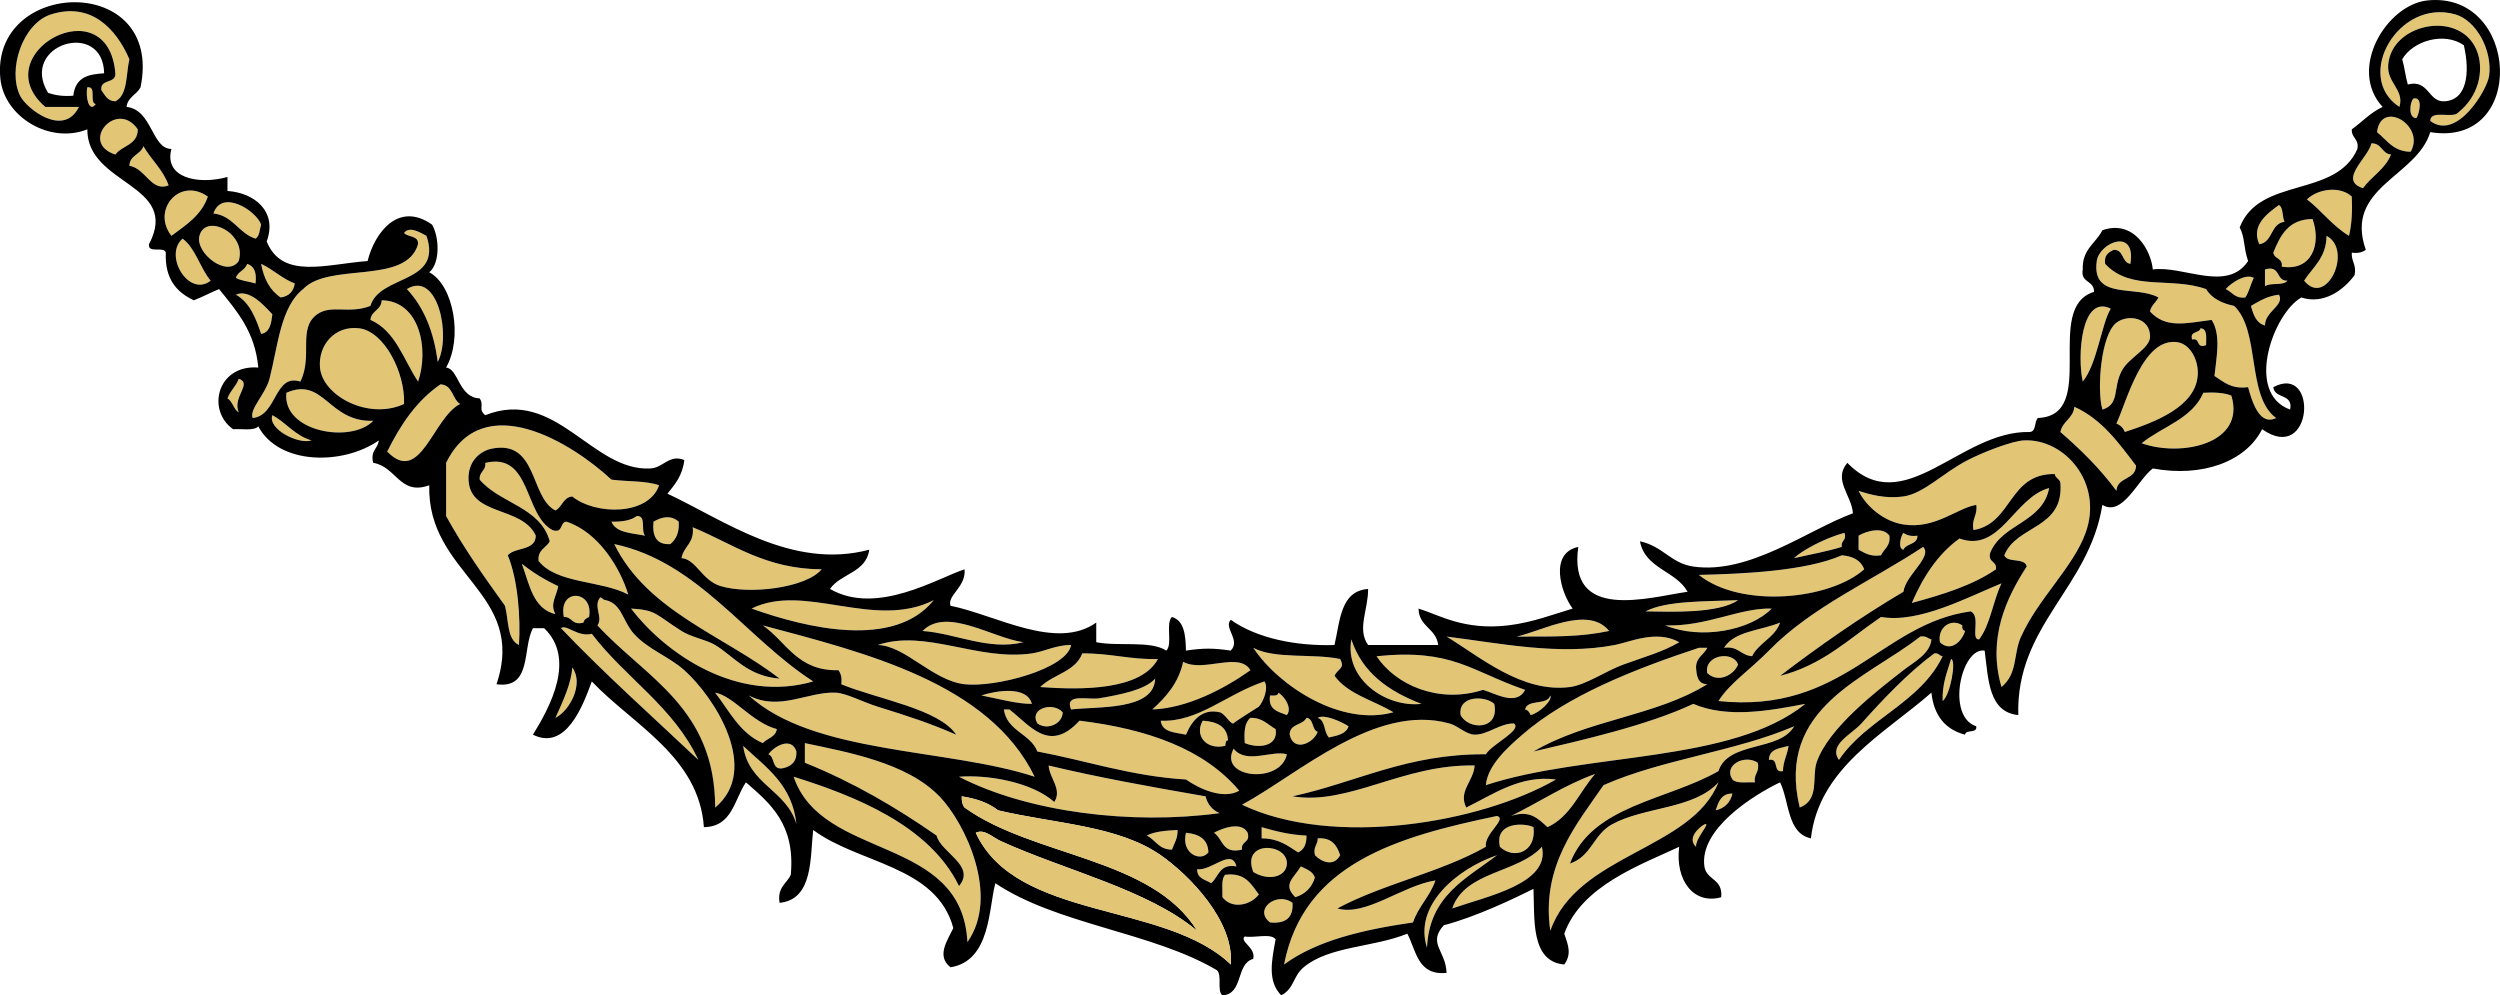 <?xml version="1.0" encoding="UTF-8" standalone="no"?>
<!-- Generator: Adobe Illustrator 13.0.2, SVG Export Plug-In . SVG Version: 6.00 Build 14948)  -->
<svg
    xmlns:rdf="http://www.w3.org/1999/02/22-rdf-syntax-ns#"
    xmlns="http://www.w3.org/2000/svg"
    xmlns:cc="http://web.resource.org/cc/"
    xmlns:xlink="http://www.w3.org/1999/xlink"
    xmlns:dc="http://purl.org/dc/elements/1.1/"
    xmlns:svg="http://www.w3.org/2000/svg"
    xmlns:inkscape="http://www.inkscape.org/namespaces/inkscape"
    xmlns:sodipodi="http://sodipodi.sourceforge.net/DTD/sodipodi-0.dtd"
    xmlns:ns1="http://sozi.baierouge.fr"
    id="Layer_1"
    style="enable-background:new 0 0 647.672 257.856"
    xml:space="preserve"
    viewBox="0 0 647.672 257.856"
    version="1.1"
    y="0px"
    x="0px"
  >
<path
      style="fill:#E2C575;clip-rule:evenodd;fill-rule:evenodd"
      d="m29.886 26.246c-2.128-0.049-2.696-1.66-3.63-2.904-0.369-3.033 3.803-1.522 3.63-4.356-1.936-22.863-34.104-5.001-18.151 8.713h8.713c-3.957 8.045-13.618 0.42-15.247-2.905-3.297-6.728 0.661-18.714 7.987-21.056 10.159-3.247 16.826 3.431 20.329 11.617-0.907 3.934-0.391 9.29-3.631 10.891z"
  />
<path
      style="fill:#E2C575;clip-rule:evenodd;fill-rule:evenodd"
      d="m629.6 31.328c0.1-3.045 5.812-0.481 7.261-2.178 5.329-4.278 6.529-10.677 5.082-15.248-3.681-11.608-22.383-8.216-23.233 2.905-0.363 4.727 4.246 6.392 2.903 10.891-11.926-7.753-0.315-28.24 14.521-23.96 5.378 1.552 9.637 9.278 8.713 15.973-0.47 3.511-8.3 16.868-15.24 11.617z"
  />
<path
      style="fill:#E2C575;clip-rule:evenodd;fill-rule:evenodd"
      d="m22.626 22.615c2.519-0.34 0.416 3.94 2.178 4.356-1.8 2.449-2.692-2.091-2.178-4.356z"
  />
<path
      style="fill:#E2C575;clip-rule:evenodd;fill-rule:evenodd"
      d="m625.25 25.521c2.714-0.593 1.343 4.475 0.726 5.082-2.12-0.015-1.72-4.104-0.73-5.082z"
  />
<path
      style="fill:#E2C575;clip-rule:evenodd;fill-rule:evenodd"
      d="m624.52 39.315c-4.544-0.054-6.144-3.054-8.713-5.083 1.01-8.579 12.63-1.706 8.71 5.083z"
  />
<path
      style="fill:#E2C575;clip-rule:evenodd;fill-rule:evenodd"
      d="m35.695 33.506c-0.02 4.095-4.074 4.154-5.809 6.535-9.459-3.018 0.335-14.427 5.809-6.535z"
  />
<path
      style="fill:#E2C575;clip-rule:evenodd;fill-rule:evenodd"
      d="m614.36 37.137c2.722-0.061 2.664 2.658 5.082 2.904-1.518 3.807-5.037 5.612-7.261 8.713-6.55-2.057 1.43-7.97 2.18-11.617z"
  />
<path
      style="fill:#E2C575;clip-rule:evenodd;fill-rule:evenodd"
      d="m37.147 37.862c2.02 3.547 5.083 6.05 6.534 10.164-4.519 1.789-5.894-4.36-10.165-5.082 0.098-2.806 2.945-2.863 3.631-5.082z"
  />
<path
      style="fill:#E2C575;clip-rule:evenodd;fill-rule:evenodd"
      d="m609.28 50.932c0.162 3.793-0.013 7.248-0.728 10.164-4.243-2.532-7.063-6.489-10.892-9.438 2.89-2.802 8.64-3.534 11.62-0.726z"
  />
<path
      style="fill:#E2C575;clip-rule:evenodd;fill-rule:evenodd"
      d="m53.846 50.932c-1.667 4.868-5.696 7.372-9.438 10.164-5.227-6.68 2.125-15.354 9.438-10.164z"
  />
<path
      style="fill:#E2C575;clip-rule:evenodd;fill-rule:evenodd"
      d="m67.641 58.192c-0.401 1.292-0.372 3.015-1.452 3.629-4.402-1.406-5.73-5.886-10.89-6.533 2.159-6.453 11.181-0.636 12.342 2.904z"
  />
<path
      style="fill:#E2C575;clip-rule:evenodd;fill-rule:evenodd"
      d="m590.4 53.11c1.203 0.732 0.788 3.083 1.453 4.356-3.679 0.436-2.963 5.265-6.535 5.808-2.23-4.958 2.2-8.044 5.08-10.164z"
  />
<path
      style="fill:#E2C575;clip-rule:evenodd;fill-rule:evenodd"
      d="m599.11 56.739c2.314 6.528-0.195 13.594-7.985 12.344 0.342-2.279-1.955-1.918-2.179-3.631 1.82-4.478 3.93-8.664 10.17-8.713z"
  />
<path
      style="fill:#E2C575;clip-rule:evenodd;fill-rule:evenodd"
      d="m61.833 67.63c-2.995 4.407-11.318-2.081-10.165-6.535 1.55-5.981 12.4-0.673 10.165 6.535z"
  />
<path
      style="fill:#E2C575;clip-rule:evenodd;fill-rule:evenodd"
      d="m104.67 60.37c1.378-2.026 4.648 0.134 5.808 0.726 4.262 12.527-12.093 9.97-14.521 18.151-5.507 2.175-10.146-0.433-13.795 2.178-5.119 3.662-1.044 10.823-4.356 17.426-6.802-2.144-5.969 8.816-12.343 9.438-0.974-2.206 3.335-6.202 4.356-10.166 2.199-8.535 2.849-18.615 8.713-23.233 6.726-7.068 26.619-0.97 29.768-11.617 0.15-2.332-2.59-1.767-3.63-2.904z"
  />
<path
      style="fill:#E2C575;clip-rule:evenodd;fill-rule:evenodd"
      d="m602.74 61.096c6.962 3.741-0.098 18.716-5.809 11.617 2.27-3.546 5.72-5.899 5.81-11.617z"
  />
<path
      style="fill:#E2C575;clip-rule:evenodd;fill-rule:evenodd"
      d="m47.312 61.821c3.432 2.619 4.495 7.605 7.26 10.891-5.66 4.461-12.29-6.594-7.26-10.891z"
  />
<path
      style="fill:#E2C575;clip-rule:evenodd;fill-rule:evenodd"
      d="m551.92 68.356c-2.318-0.344-1.602-3.722-4.356-3.629-1.271 0.663-2.522 1.35-2.179 3.629 6.608 7.152 17.053 3.286 26.139 6.535 1.474 2.399 4.061 3.683 7.261 4.356 6.885 6.426 3.161 23.46 10.891 29.042-4.353 2.157-6.268-4.367-7.26-7.988-4.437 0.563-6.345-1.4-8.713-2.903 0.466-4.606 1.791-10.612-0.726-14.521-6.837 0.888-11.88 2.269-15.974-2.178 0.308-1.629 1.558-2.314 2.179-3.631-5.81-3.263-17.388 0.797-15.974-9.438 0.65-4.77 10.25-8.825 8.71 0.727z"
  />
<path
      style="fill:#E2C575;clip-rule:evenodd;fill-rule:evenodd"
      d="m64.011 68.356c1.871 0.551 2.522 2.318 2.178 5.083-1.652-0.526-3.708-0.648-5.082-1.453 0.491-1.686 2.413-1.944 2.904-3.63z"
  />
<path
      style="fill:#E2C575;clip-rule:evenodd;fill-rule:evenodd"
      d="m67.641 68.356c3.144 1.456 5.393 3.805 8.713 5.083-0.321 2.098-1.531 3.309-3.63 3.629-2.779-1.818-4.375-4.821-5.083-8.712z"
  />
<path
      style="fill:#E2C575;clip-rule:evenodd;fill-rule:evenodd"
      d="m586.77 69.809c4.162-1.259 2.736 3.071 5.807 2.904-0.995 1.423-4.448 0.392-5.807 1.453v-4.357z"
  />
<path
      style="fill:#E2C575;clip-rule:evenodd;fill-rule:evenodd"
      d="m583.86 71.987c-0.793 1.625-1.201 3.638-2.178 5.082-2.74 0.321-3.408-1.432-5.082-2.178 1.51-1.701 5.18-4.083 7.26-2.904z"
  />
<path
      style="fill:#E2C575;clip-rule:evenodd;fill-rule:evenodd"
      d="m113.38 93.768c-1.005-7.949-3.65-14.259-7.986-18.877 8.02-4.908 11.56 12.206 7.99 18.877z"
  />
<path
      style="fill:#E2C575;clip-rule:evenodd;fill-rule:evenodd"
      d="m61.107 76.343c3.504-1.549 7.317 2.832 9.438 5.082-0.288 2.374-0.63 4.695-2.905 5.082-1.403-4.161-2.973-8.158-6.533-10.164z"
  />
<path
      style="fill:#E2C575;clip-rule:evenodd;fill-rule:evenodd"
      d="m590.4 76.343c1.51 2.813-3.664 4.32-3.629 7.986-2.285-0.621-3.012-2.797-3.631-5.082 2.15-1.233 4.22-2.55 7.26-2.904z"
  />
<path
      style="fill:#E2C575;clip-rule:evenodd;fill-rule:evenodd"
      d="m98.861 77.796c9.861 0.15 12.314 12.649 9.438 21.055-3.795-5.644-5.781-13.096-12.343-15.973 0.2-2.464 2.835-2.489 2.904-5.082z"
  />
<path
      style="fill:#E2C575;clip-rule:evenodd;fill-rule:evenodd"
      d="m546.84 79.973c-2.33 3.559-3.518 14.332-7.261 18.878-1.47-6.275-0.52-22.719 7.26-18.878z"
  />
<path
      style="fill:#E2C575;clip-rule:evenodd;fill-rule:evenodd"
      d="m544.66 106.11c-1.465-4.864-0.483-19.341 3.631-22.508 2.965-2.283 8.759-1.369 8.713 3.631-0.027 3.029-5.425 5.366-7.262 8.711-2.5 4.556-0.44 8.746-5.08 10.166z"
  />
<path
      style="fill:#E2C575;clip-rule:evenodd;fill-rule:evenodd"
      d="m104.67 104.66c-9.185 4.259-21.14-2.084-21.781-9.438-0.509-5.818 3.87-10.952 10.165-10.164 6.478 0.807 11.926 11.432 11.616 19.602z"
  />
<path
      style="fill:#E2C575;clip-rule:evenodd;fill-rule:evenodd"
      d="m570.07 85.056c1.856 0.08 1.443 2.431 1.453 4.356-2.745 1.05-1.394-1.995-3.631-1.453-0.64-2.329 1.88-1.504 2.18-2.903z"
  />
<path
      style="fill:#E2C575;clip-rule:evenodd;fill-rule:evenodd"
      d="m550.47 111.92c-0.406-1.044-1.134-1.77-2.179-2.176 2.653-5.692 6.873-22.652 15.974-21.057 3.172 0.558 5.422 4.677 5.082 8.713-0.67 7.984-10.92 11.944-18.87 14.524z"
  />
<path
      style="fill:#E2C575;clip-rule:evenodd;fill-rule:evenodd"
      d="m61.833 98.124c3.642 1.191-1.72 4.729 0 8.713-1.361-0.816-1.542-2.813-2.904-3.629 0.675-1.99 2.228-3.1 2.904-5.086z"
  />
<path
      style="fill:#E2C575;clip-rule:evenodd;fill-rule:evenodd"
      d="m114.11 99.577c3.23 0.159 2.987 3.79 5.083 5.082-7.066 3.566-10.26 21.201-18.877 12.344 3.44-6.97 7.62-13.19 13.8-17.423z"
  />
<path
      style="fill:#E2C575;clip-rule:evenodd;fill-rule:evenodd"
      d="m96.684 109.02c-5.749 5.973-23.616 2.871-22.508-7.26 9.74-4.283 10.849 7.67 22.508 7.26z"
  />
<path
      style="fill:#E2C575;clip-rule:evenodd;fill-rule:evenodd"
      d="m578.06 102.48c3.831 12.563-13.122 15.983-23.233 12.344 5.337-4.344 13.071-6.291 15.973-13.069 2.8-0.14 5.35-0.02 7.26 0.73z"
  />
<path
      style="fill:#E2C575;clip-rule:evenodd;fill-rule:evenodd"
      d="m537.4 105.39c7.157 3.247 11.463 9.35 15.973 15.246-0.061 3.811-4.907 2.837-5.082 6.534-4.201-5.722-9.204-10.642-14.521-15.248 0.55-2.84 3.31-3.46 3.63-6.53z"
  />
<path
      style="fill:#E2C575;clip-rule:evenodd;fill-rule:evenodd"
      d="m70.545 107.56c3.642 1.923 5.833 5.298 10.165 6.533-3.417 1.12-11.424-2.92-10.165-6.53z"
  />
<path
      style="fill:#E2C575;clip-rule:evenodd;fill-rule:evenodd"
      d="m170.74 125.72c-2.705 7.907-16.496 7.782-22.508 2.904-2.416 0.246-2.574 2.75-4.356 3.629-6.661-3.34-4.518-18.568-16.699-15.973-2.061 0.439-5.663 2.508-5.809 7.262-0.321 10.42 13.811 7.29 17.425 15.246-0.085 4.028-5.354 2.874-7.26 5.082 2.604 6.266 3.354 16.06 2.904 23.234-3.178-1.421-2.637-6.559-3.63-10.165-5.366-7.461-10.69-14.964-15.248-23.233v-13.795c9.562-19.423 32.516-5.225 42.837 4.356 4.06 0.53 8.96 0.23 12.36 1.44z"
  />
<path
      style="fill:#E2C575;clip-rule:evenodd;fill-rule:evenodd"
      d="m518.52 177.99c-3.753-12.686 1.378-23.307 6.534-31.221-0.495-2.41-4.996-0.814-5.809-2.905 3.172-7.96 15.563-6.702 14.521-18.877-0.257-0.953-1.278-1.141-1.451-2.179-12.032-0.172-10.91 12.808-21.056 14.522-0.57-2.991 1.115-3.727 0.726-6.535-4.989 0.825-10.685 6.378-18.876 5.082-5.062-0.8-9.6-4.594-11.619-8.713 2.936 0.963 7.075 2.105 11.619 1.453 5.342-0.768 10.179-6.097 16.698-9.438 3.815-1.957 11.31-4.925 14.521-5.084 10.568-0.52 20.637 11.05 15.973 23.961-3.221 8.919-12.351 17.115-16.698 26.864-2.07 4.68-0.78 9.52-5.07 13.09z"
  />
<path
      style="fill:#E2C575;clip-rule:evenodd;fill-rule:evenodd"
      d="m143.15 137.33c2.866 0.93 1.756-2.115 3.63-2.179 8.39 2.778 13.949 12.141 15.973 18.877-6.941-3.707-18.55-2.748-23.234-8.713-0.278-2.94 1.983-3.341 2.904-5.082-2.451-8.924-12.947-9.803-18.151-15.973-0.189-2.126 1.642-2.23 1.452-4.356 11.96-2.85 9.94 13.49 17.43 17.42z"
  />
<path
      style="fill:#E2C575;clip-rule:evenodd;fill-rule:evenodd"
      d="m530.86 126.44c-1.688 8.96-12.129 9.167-15.247 16.699-0.776 2.713 1.803 2.07 1.452 4.356-6.01 4.154-13.788 6.541-21.782 8.713 2.905-6.775 6.72-12.645 12.344-16.699 10.59 3.83 14.16-10.69 23.24-13.07z"
  />
<path
      style="fill:#E2C575;clip-rule:evenodd;fill-rule:evenodd"
      d="m164.93 133.7c2.639-0.22 0.97 3.871 2.178 5.082-3.414-0.699-7.545-0.684-8.713-3.63 2.71 0.06 5.02-0.3 6.53-1.45z"
  />
<path
      style="fill:#E2C575;clip-rule:evenodd;fill-rule:evenodd"
      d="m175.82 135.15c0.187 2.849-0.706 4.618-2.178 5.808-3.611 0.224-4.714-2.062-4.355-5.808 2.28-1.32 4.54-1.74 6.54 0z"
  />
<path
      style="fill:#E2C575;clip-rule:evenodd;fill-rule:evenodd"
      d="m179.45 136.6c10.458 4.305 18.738 10.788 33.398 10.892-4.124 4.874-18.731 6.564-26.138 4.356-4.915-1.465-6.324-6.936-10.165-7.261 0.55-3.09 3.4-3.87 2.91-7.99z"
  />
<path
      style="fill:#E2C575;clip-rule:evenodd;fill-rule:evenodd"
      d="m489.48 138.78c0.321 2.741-1.432 3.409-2.178 5.082-2.841 0.422-4.215-0.625-5.81-1.451v-3.631c2.07-1.26 6.32-2.38 7.99 0z"
  />
<path
      style="fill:#E2C575;clip-rule:evenodd;fill-rule:evenodd"
      d="m493.11 138.06c0.842 0.608 1.945 0.957 3.629 0.726 0.005 2.426-2.916 1.923-3.629 3.631-1.62-0.31-0.57-3.86 0-4.36z"
  />
<path
      style="fill:#E2C575;clip-rule:evenodd;fill-rule:evenodd"
      d="m159.12 140.96c21.623 4.516 34.148 24.419 51.549 35.577-19.504 5.694-38.145-6.995-47.193-18.877 6.647 0.422 6.071 1.359 13.068 5.808 2.646 1.683 6.413 2.236 8.713 3.631 4.87 2.951 8.347 8.056 16.699 8.713-14.64-11.26-34.31-17.47-42.84-34.85z"
  />
<path
      style="fill:#E2C575;clip-rule:evenodd;fill-rule:evenodd"
      d="m498.19 141.69c2.58 2.508-4.593 7.382-5.081 11.616-11.254 6.657-21.788 14.032-31.946 21.781 11.018-2.775 17.917-9.671 26.137-15.246 9.798 1.691 22.15-5.005 31.221-8.713-2.232 4.545-2.869 10.686-5.81 14.521-2.355 0.153 0.541-6.021-2.178-7.261-23.434 3.231-32.863 26.64-65.346 23.233 2.82-4.563 8.33-8.212 13.069-13.069 11.03-11.29 26.56-17.99 39.94-26.86z"
  />
<path
      style="fill:#E2C575;clip-rule:evenodd;fill-rule:evenodd"
      d="m482.94 147.5c-8.99 7.975-32.018 10.158-42.838 1.452 10.967-0.26 27.574-0.917 37.03-5.083 2.92 0.23 4.98 1.31 5.81 3.63z"
  />
<path
      style="fill:#E2C575;clip-rule:evenodd;fill-rule:evenodd"
      d="m135.16 146.04c2.822 2.262 5.967 4.198 9.438 5.81-0.473 2.697-2.21 4.562-0.726 7.26-5.84-1.41-6.72-7.79-8.71-13.07z"
  />
<path
      style="fill:#E2C575;clip-rule:evenodd;fill-rule:evenodd"
      d="m152.59 159.84c-0.646 0.32-1.298 0.637-1.452 1.451-3.011 0.831-2.83-1.528-5.083-1.451-1.52-7.59 7.81-7.01 6.53 0z"
  />
<path
      style="fill:#E2C575;clip-rule:evenodd;fill-rule:evenodd"
      d="m155.49 154.76c0.588 0.138 0.724 0.729 1.452 0.728 4.158 0.968 4.378 5.509 7.26 8.711 3.585 3.985 9.153 5.935 13.069 9.44 7.824 7.002 19.852 25.71 7.986 35.575-0.003-25.893-18.109-33.684-30.494-47.193 1.52-2.22-1.23-4.94 0.72-7.27z"
  />
<path
      style="fill:#E2C575;clip-rule:evenodd;fill-rule:evenodd"
      d="m241.89 155.48c-10.27 12.726-32.954 7.255-47.193 2.178 13.71-6.82 31.77 5.63 47.19-2.18z"
  />
<path
      style="fill:#E2C575;clip-rule:evenodd;fill-rule:evenodd"
      d="m450.27 155.48c-5.089 3.533-17.595 3.008-23.961 2.903 5.42-2.82 15.5-2.52 23.96-2.9z"
  />
<path
      style="fill:#E2C575;clip-rule:evenodd;fill-rule:evenodd"
      d="m458.98 157.66c-5.557 5.692-18.305 8.143-27.592 4.355 10.84 0.34 19.16-4.59 27.59-4.36z"
  />
<path
      style="fill:#E2C575;clip-rule:evenodd;fill-rule:evenodd"
      d="m265.13 166.37c-9.042 2.26-17.536-2.306-26.138-2.904 6.21-6.35 18.17 1.86 26.14 2.9z"
  />
<path
      style="fill:#E2C575;clip-rule:evenodd;fill-rule:evenodd"
      d="m416.87 163.47c-7.456 1.573-13.977 1.449-23.959 1.453 6.44-1.38 18.54-8.18 23.96-1.45z"
  />
<path
      style="fill:#E2C575;clip-rule:evenodd;fill-rule:evenodd"
      d="m197.6 162.02c26.55 7.091 58.643 14.93 70.426 39.208-22.573-7.416-57.344-5.729-74.057-21.057 7.894 4.159 15.292-1.027 22.508-0.726 2.717 0.113 7.035 2.433 10.891 3.631 8.213 2.55 13.536 4.292 20.33 7.26-4.428-6.688-20.392-9.208-29.769-13.069 0.232-1.683-0.116-2.787-0.726-3.629-10.66 0.27-13.45-7.35-19.6-11.61z"
  />
<path
      style="fill:#E2C575;clip-rule:evenodd;fill-rule:evenodd"
      d="m461.16 161.29c-1.382 3.944-5.479 5.172-7.263 8.713-2.959-0.186-3.585-2.707-7.26-2.179 2.65-4.36 9.59-4.44 14.52-6.53z"
  />
<path
      style="fill:#E2C575;clip-rule:evenodd;fill-rule:evenodd"
      d="m508.35 162.02c-0.118 0.844 0.161 1.292 0.728 1.452-0.966 2.991-3.891 5.494-6.535 2.904-0.67-3.88 2.99-6.28 5.81-4.35z"
  />
<path
      style="fill:#E2C575;clip-rule:evenodd;fill-rule:evenodd"
      d="m374.76 164.92c13.682 1.696 29.057 4.965 43.562 2.178 3.977-0.766 10.806-4.015 16.699-0.727-4.231 2.515-9.174 3.864-14.521 5.809-4.383 1.594-9.662 5.277-13.795 5.81-12.39 1.59-23.14-7.71-31.94-13.07z"
  />
<path
      style="fill:#E2C575;clip-rule:evenodd;fill-rule:evenodd"
      d="m277.47 167.1c-1.029 6.191-19.601 11.071-27.59 10.164-8.302-0.941-15.467-10.054-22.507-10.164 12.473-4.187 25.846 4.208 39.933 2.179 3.3-0.48 6.3-2.22 10.17-2.18z"
  />
<path
      style="fill:#E2C575;clip-rule:evenodd;fill-rule:evenodd"
      d="m500.37 165.65c-0.34 3.746-4.562 5.882-7.26 7.987-6.661 5.191-19.542 15.012-22.508 23.959-1.229 3.704 0.868 9.621-4.356 11.616-6.278-26.076 17.518-33.473 31.219-44.288 1.52-0.32 1.93 0.49 2.91 0.72z"
  />
<path
      style="fill:#E2C575;clip-rule:evenodd;fill-rule:evenodd"
      d="m350.08 165.65c2.865 8.751 9.777 13.456 18.151 16.698-9.34 1.01-19.95-6.55-18.15-16.7z"
  />
<path
      style="fill:#E2C575;clip-rule:evenodd;fill-rule:evenodd"
      d="m324.66 167.82c5.476 2.993 15.517 1.423 22.506 2.904 1.352 2.549-0.551 2.389-1.451 4.356 3.448 4.78 10.115 6.343 15.248 9.438-13.43 3.76-29.62-6.65-36.31-16.7z"
  />
<path
      style="fill:#E2C575;clip-rule:evenodd;fill-rule:evenodd"
      d="m442.28 177.26c-13.342 8.28-30.917 9.13-45.016 17.426 12.166-2.843 29.55-6.753 41.387-12.344 8.833 3.797 19.717 1.777 29.04 0-19.122 15.484-56.709 12.508-82.769 21.057 0.448-5.071 5.449-9.612 9.438-13.069 11.683-10.122 28.775-16.889 45.74-22.508h2.179c-0.841 1.822-2.894 2.432-2.903 5.082 0.13 2.29 0.51 4.33 2.9 4.35z"
  />
<path
      style="fill:#E2C575;clip-rule:evenodd;fill-rule:evenodd"
      d="m299.98 170.73c-4.371 8.085-19.509 8.07-30.494 7.262 3.25-3.284 9.117-3.954 10.89-8.713 7.11-0.1 12.38 1.65 19.6 1.45z"
  />
<path
      style="fill:#E2C575;clip-rule:evenodd;fill-rule:evenodd"
      d="m503.27 170c-5.784 12.126-19.656 16.163-26.864 26.864-2.794-3.926 3.272-6.604 5.81-9.438 5.415-6.054 11.942-13.016 18.877-18.151 1.17-0.2 1.24 0.69 2.17 0.73z"
  />
<path
      style="fill:#E2C575;clip-rule:evenodd;fill-rule:evenodd"
      d="m356.61 170c19.707-2.023 24.388 3.871 38.479 8.713-2.198 4.299-7.685 0.939-10.89 0-11.57 3.73-22.74-1.33-27.59-8.71z"
  />
<path
      style="fill:#E2C575;clip-rule:evenodd;fill-rule:evenodd"
      d="m450.27 172.18c-1.219 2.856-5.251 4.833-7.987 2.179-0.86-4.74 6.76-5.89 7.99-2.18z"
  />
<path
      style="fill:#E2C575;clip-rule:evenodd;fill-rule:evenodd"
      d="m505.45 170.73c1.436 0.233-0.182 9.316-2.179 10.891-0.17-4.52 1.19-7.53 2.18-10.89z"
  />
<path
      style="fill:#E2C575;clip-rule:evenodd;fill-rule:evenodd"
      d="m306.51 171.46c5.223 2.89 14.518-2.779 17.425 2.179-6.804 4.845-16.4 9.839-25.412 10.164 3.53-3.24 6.75-6.8 7.98-12.34z"
  />
<path
      style="fill:#E2C575;clip-rule:evenodd;fill-rule:evenodd"
      d="m148.23 172.91c3.1 4.203-0.626 11.193-4.356 13.069 1.94-4.24 4.2-9.1 4.36-13.07z"
  />
<path
      style="fill:#E2C575;clip-rule:evenodd;fill-rule:evenodd"
      d="m299.25 175.81c-0.26 8.375-15.057 7.14-21.781 7.986-1.833-4.307 4.493-2.432 7.26-2.904 5.51-0.95 11.87-2.15 14.52-5.09z"
  />
<path
      style="fill:#E2C575;clip-rule:evenodd;fill-rule:evenodd"
      d="m185.26 179.44c4.729 0.846 9.624 7.795 15.973 9.438-0.296 2.124-2.484 2.355-3.63 3.631-5.93-2.54-8.64-8.3-12.34-13.07z"
  />
<path
      style="fill:#E2C575;clip-rule:evenodd;fill-rule:evenodd"
      d="m267.31 182.35c-3.73 0.054-8.371-1.261-13.069-2.178 3.72-1.22 11.82-2.61 13.07 2.18z"
  />
<path
      style="fill:#E2C575;clip-rule:evenodd;fill-rule:evenodd"
      d="m331.2 179.44c1.585 1.027 3.636 3.988 2.178 5.809-2.264-0.882-4.934-1.358-4.354-5.083 1.02 0.06 2.05 0.12 2.17-0.73z"
  />
<path
      style="fill:#E2C575;clip-rule:evenodd;fill-rule:evenodd"
      d="m387.1 182.35c1.429 6.976-6.786 6.78-8.713 2.905-0.77-5.11 6.31-5.12 8.71-2.91z"
  />
<path
      style="fill:#E2C575;clip-rule:evenodd;fill-rule:evenodd"
      d="m275.29 184.52c-0.02 2.979-3.959 4.771-6.535 2.905-2.28-3.86 3.99-5.73 6.53-2.9z"
  />
<path
      style="fill:#E2C575;clip-rule:evenodd;fill-rule:evenodd"
      d="m260.04 183.8h1.453c5.498 4.309 10.377 11.39 18.151 2.903 17.675 2.171 32.334 7.356 41.385 18.151-4.115 2.348-10.277-0.448-13.795-2.903-14.352-0.896-25.641-4.854-38.481-7.261-1.83-4.69-7.83-5.22-8.7-10.89z"
  />
<path
      style="fill:#E2C575;clip-rule:evenodd;fill-rule:evenodd"
      d="m341.36 185.98c1.604-1.083 6.216 1.017 7.986 2.179-0.639 2.022-2.916 2.408-5.082 2.903-1.36-1.3-0.87-4.46-2.91-5.08z"
  />
<path
      style="fill:#E2C575;clip-rule:evenodd;fill-rule:evenodd"
      d="m323.94 185.98c3.208-0.062 4.489 1.804 6.535 2.904 0.753 4.738-4.763 5.036-7.987 3.631-0.24-2.89-0.04-5.36 1.45-6.53z"
  />
<path
      style="fill:#E2C575;clip-rule:evenodd;fill-rule:evenodd"
      d="m338.46 185.98c1.96 0.218 1.301 3.054 2.903 3.631-1.117 3.029-6.271 5.274-7.26 0.726 0-2.91 3.4-2.41 4.36-4.36z"
  />
<path
      style="fill:#E2C575;clip-rule:evenodd;fill-rule:evenodd"
      d="m311.6 186.7c3.634 0.239 6.311 1.436 6.534 5.084-0.706 0.019-0.563 0.888-0.726 1.451-5 1.16-8.02-2.79-5.8-6.53z"
  />
<path
      style="fill:#E2C575;clip-rule:evenodd;fill-rule:evenodd"
      d="m392.19 187.43c2.262 1.729-5.657 5.331-7.26 7.985-20.492-0.162-33.393 7.268-50.098 10.892 14.621 2.42 28.568-8.375 47.193-7.987-0.267 4.106-4.304 6.607-2.178 10.891 6.854-3.329 14.011-8.511 23.233-7.26-19.591 11.311-57.765 17.762-81.318 6.534 14.561-7.878 34.537-26.385 53.728-21.055 2.319 0.644 4.257 2.835 6.534 2.903 3.36 0.11 6.53-2.92 10.18-2.89z"
  />
<path
      style="fill:#E2C575;clip-rule:evenodd;fill-rule:evenodd"
      d="m464.79 188.16c-3.771 6.636-17.062 3.753-19.604 11.616-13.221 7.592-32.79 8.837-38.479 23.961 5.638-1.931 6.025-7.48 10.889-10.166 8.354-4.609 21.256-3.886 27.59-10.892-6.913 17.533-36.629 18.55-43.562 38.481-2.473-16.873 6.967-27.794 13.795-37.754 14.9-6.65 34.32-8.77 49.37-15.25z"
  />
<path
      style="fill:#E2C575;clip-rule:evenodd;fill-rule:evenodd"
      d="m250.61 244.06c-1.382-27.901-37.61-20.957-45.015-42.835 15.867 4.958 35.26 12.648 42.836 28.315 4.472-5.308-4.69-8.607-5.808-13.07-10.413-7.253-21.535-13.798-34.125-18.876v-5.082c10.828 2.315 26.427 5.016 34.851 13.795 6.75 7.04 15.68 25.91 7.26 37.76z"
  />
<path
      style="fill:#E2C575;clip-rule:evenodd;fill-rule:evenodd"
      d="m206.32 194.69c0.082 2.743-1.42 3.903-3.63 4.356-2.843 0.424-1.854-2.987-3.63-3.631 1.37-2.03 5.97-4.75 7.26-0.73z"
  />
<path
      style="fill:#E2C575;clip-rule:evenodd;fill-rule:evenodd"
      d="m192.52 193.24c5.85 5.524 12.745 10.005 13.795 20.329-2.48-8.9-12.45-10.3-13.8-20.33z"
  />
<path
      style="fill:#E2C575;clip-rule:evenodd;fill-rule:evenodd"
      d="m463.34 193.24c-0.322 2.34-1.39 3.934-1.45 6.534-2.775 0.597-0.856-3.5-3.632-2.903 0.02-2.89 2.82-2.98 5.08-3.63z"
  />
<path
      style="fill:#E2C575;clip-rule:evenodd;fill-rule:evenodd"
      d="m319.58 193.96c3.268 4.143 9.961 0.276 13.794 1.453-1.64 7.89-17.89 6.19-13.79-1.45z"
  />
<path
      style="fill:#E2C575;clip-rule:evenodd;fill-rule:evenodd"
      d="m455.35 197.59c0.582 2.518-1.081 2.79-0.726 5.081-2.093-0.085-4.754 0.398-5.81-0.725-2.45-3.69 3.19-6.61 6.54-4.35z"
  />
<path
      style="fill:#E2C575;clip-rule:evenodd;fill-rule:evenodd"
      d="m271.66 198.32c13.09 3.125 26.833 5.598 40.658 7.987 0.524 2.138 1.775 3.549 3.631 4.356-22.783 3.096-49.653-0.215-67.523-9.438 7.541-0.579 18.871 1.392 24.686 6.534 2.12-3.23-1.29-6.19-1.46-9.44z"
  />
<path
      style="fill:#E2C575;clip-rule:evenodd;fill-rule:evenodd"
      d="m413.24 200.5c-4.068 4.643-6.356 11.067-12.342 13.795-2.583-2.365-4.652-4.475-9.438-2.904 7.32-3.59 13.79-8 21.78-10.9z"
  />
<path
      style="fill:#E2C575;clip-rule:evenodd;fill-rule:evenodd"
      d="m448.82 205.58c-0.556 2.346-2.009 3.798-4.356 4.356 0.74-2.17 1.41-4.4 4.36-4.36z"
  />
<path
      style="fill:#E2C575;clip-rule:evenodd;fill-rule:evenodd"
      d="m387.83 211.39c2.681 0.832-3.385 4.603-2.903 7.988-11.56 6.59-26.678 9.625-38.481 15.973 7.363 2.14 16.749-5.898 25.412-7.26-1.394 4.171-4.413 6.719-5.808 10.889-12.9 1.865-24.882 4.646-33.399 10.892 5.05-26.17 29.35-33.09 55.18-38.48z"
  />
<path
      style="fill:#E2C575;clip-rule:evenodd;fill-rule:evenodd"
      d="m397.27 214.29c0.786 6.687-5.26 8.389-8.711 5.084-1.48-6.59 6.54-6.21 8.71-5.08z"
  />
<path
      style="fill:#E2C575;clip-rule:evenodd;fill-rule:evenodd"
      d="m326.84 214.29c3.579 1.021 7.212 1.984 11.617 2.178 0.035 2.215-0.661 3.697-2.179 4.356-2.659-1.696-5.062-3.647-9.438-3.629v-2.91z"
  />
<path
      style="fill:#E2C575;clip-rule:evenodd;fill-rule:evenodd"
      d="m305.06 215.02c0.073 2.251-0.888 3.469-1.452 5.082-3.428 0.04-4.241-2.536-6.535-3.632 2.04-1.09 5-1.28 7.98-1.45z"
  />
<path
      style="fill:#E2C575;clip-rule:evenodd;fill-rule:evenodd"
      d="m307.24 215.74c3.322 0.309 5.678 1.581 5.808 5.081-2.17 2.69-7.19 0.12-5.81-5.08z"
  />
<path
      style="fill:#E2C575;clip-rule:evenodd;fill-rule:evenodd"
      d="m341.36 217.2c3.64-0.253 4.973 1.804 5.808 4.356-1.518 2.944-4.628 1.968-6.533 0-0.53-2.23 0.74-2.65 0.72-4.36z"
  />
<path
      style="fill:#E2C575;clip-rule:evenodd;fill-rule:evenodd"
      d="m324.66 225.91c-3.199-8.324 8.87-7.537 8.711-2.178-0.1 3.52-4.82 4.6-8.71 2.18z"
  />
<path
      style="fill:#E2C575;clip-rule:evenodd;fill-rule:evenodd"
      d="m399.45 219.38c2.253 9.552-14.252 12.825-23.233 15.973 3.34-9.72 17.03-9.1 23.23-15.97z"
  />
<path
      style="fill:#E2C575;clip-rule:evenodd;fill-rule:evenodd"
      d="m320.31 224.46c-4.4-0.771-4.586 2.673-6.534 4.356-1.495-0.927-3.683-1.158-3.631-3.632 3.68 0.51 8.93-5.62 10.16-0.73z"
  />
<path
      style="fill:#E2C575;clip-rule:evenodd;fill-rule:evenodd"
      d="m337.01 224.46c1.446 0.732 3.102 1.255 3.631 2.903-0.797 2.593-2.49 4.287-5.083 5.082-3.34-3.3-0.53-4.8 1.45-7.98z"
  />
<path
      style="fill:#E2C575;clip-rule:evenodd;fill-rule:evenodd"
      d="m317.4 226.64c5.261-0.663 6.694 2.501 8.712 5.082-2.058 2.792-6.958 3.952-9.438 0.726 0.09-2.1-0.39-4.76 0.73-5.81z"
  />
<path
      style="fill:#E2C575;clip-rule:evenodd;fill-rule:evenodd"
      d="m334.83 233.9c0.26 3.89-1.809 5.452-5.808 5.082-4.41-3.34 1.77-8.13 5.81-5.08z"
  />
<path
      style="fill:#E2C575;clip-rule:evenodd;fill-rule:evenodd"
      d="m477.86 138.06c0.6 2.053-1.023 1.88-0.726 3.631-3.88 1.201-8.191 1.974-12.344 2.903 1.8-1.84 8.2-5.34 13.07-6.53z"
  />
<path
      style="fill:#E2C575;clip-rule:evenodd;fill-rule:evenodd"
      d="m145.33 162.74c1.41-1.126 4.338 2.407 7.986 1.451 8.67 11.418 21.23 18.945 27.59 32.674-10.45-9.88-24.51-22.44-35.58-34.12z"
  />
<path
      style="fill:#E2C575;clip-rule:evenodd;fill-rule:evenodd"
      d="m327.57 176.54c1.127 1.617-0.209 5.131-1.452 6.535-0.084 0.094-7.136 4.445-6.534 4.356-0.997 0.148-2.208-2.583-3.63-2.905-4.478-1.014-7.105 2.005-8.713 5.809-2.793-0.595-6.21-0.566-6.535-3.631 9.72 0.38 16.92-6.89 26.85-10.18z"
  />
<path
      style="fill:#E2C575;clip-rule:evenodd;fill-rule:evenodd"
      d="m401.62 180.17c0.64 1.161-2.716 4.517-5.082 5.083-0.32-0.646-0.637-1.299-1.452-1.452 0.59-2.8 5.82-0.96 6.53-3.63z"
  />
<path
      style="fill:#E2C575;clip-rule:evenodd;fill-rule:evenodd"
      d="m441.56 213.57c1.915-0.72-2.372 3.553-2.178 5.81-2.4-2.22 0.74-5.04 2.18-5.81z"
  />
<path
      style="fill:#E2C575;clip-rule:evenodd;fill-rule:evenodd"
      d="m314.5 215.74c0.553-0.334 6.784-3.557 8.713 0 0.776 2.711-1.803 2.069-1.452 4.356-5.15 1.27-4.94-2.8-7.26-4.36z"
  />
<path
      style="fill:#E2C575;clip-rule:evenodd;fill-rule:evenodd"
      d="m387.83 221.55c-7.947 6.088-17.57 10.502-18.151 23.959-3.56-10.92 7.74-20.42 18.15-23.96z"
  />
<path
      style="clip-rule:evenodd;fill-rule:evenodd"
      d="m32.791 27.698c6.673 0.724 6.49 10.888 11.617 10.89-2.011 7.539 6.999 9.362 14.521 7.26v3.631c6.904 0.431 13.035 5.258 10.165 13.069 3.995 9.953 15.395 5.872 26.138 5.082 1.78-7.243 7.927-15.614 16.699-9.438 1.893 3.204 2.151 9.995-0.726 12.342 6.361 3.376 8.725 17.105 4.355 24.686 3.243 0.282 3.231 7.78 8.713 7.987 1.253 1.943-0.512 2.761 1.452 4.356 18.294-7.298 27.687 14.695 42.837 13.795 3.29-0.197 4.845-3.755 8.713-2.178-0.415 3.941-2.406 6.306-4.356 8.713 14.762 6.922 32.208 19.815 52.275 14.521-0.803 5.973-7.418 6.135-10.165 10.164 12.113 7.014 27.932-2.864 34.85-5.082 0.468 4.541-4.583 6.758-3.63 9.438 11.668 2.344 27.371 11.729 37.754 4.356v5.082c5.611 1.166 14.056-0.503 18.151 2.178 1.723-1.664-0.27-7.047 1.453-8.711 3.174 0.938 3.559 4.669 3.63 8.711 4.47-0.67 7.147-0.67 11.617 0 2.658-2.736-1.97-5.938 0-7.985 6.716 4.812 17.025 6.866 26.864 6.534 1.481-6.264 1.509-13.979 8.713-14.521 0.058 5.338-2.941 10.442 0 14.521h18.151c-0.491-4.35-5.009-4.672-5.083-9.438 5.196 1.573 11.702 5.728 23.234 4.355 6.345-0.754 12.197-3.033 16.699-4.355-3.091-4.091-6.156-14.377 1.452-15.973-2.759 19.468 18.149 13.089 28.315 11.616-3.021-5.449-10.99-5.95-12.342-13.069 6.023 1.293 7.977 5.684 13.795 6.535 14.536 2.124 29.506-9.409 41.384-13.795-0.315-4.656-5.216-8.676-1.452-13.069 14.679 15.056 29.155-8.38 47.193-7.988 1.863-0.073 1.167-2.705 2.179-3.629 15.901-0.668 1.241-28.634 14.521-32.672 0.14-3.043-3.563-2.245-2.904-5.809-0.191-5.274 3.402-6.763 5.082-10.164 8.309-2.883 12.646 5.441 13.069 10.164 7.902-1.08 19.207 6.036 24.687-2.178-1.302-3.896-0.719-5.814-2.179-8.713 5.117-13.28 24.869-7.506 30.494-20.33 0.478-2.654-1.572-2.785-1.451-5.082 2.668-1.931 4.848-4.348 7.985-5.808-9.097-9.841 1.052-26.505 11.616-27.591 23.895-2.456 25.942 38.259 0.728 34.125-3.54 11.672-22.389 14.255-16.7 30.495-0.843 0.609-1.946 0.958-3.629 0.726-0.161 2.339 1.283 3.073 0.726 5.809-2.646 3.667-7.858 7.752-13.795 5.808-7.272 4.095-14.735 24.759-2.904 29.042 0.848-4.236-4.066-2.71-4.356-5.81 11.751-6.282 10.346 20.22-2.905 10.892-4.255 8.43-15.546 12.532-28.315 10.166-3.886 2.905-7.836 12.625-13.069 9.438-3.422 21.606-22.429 31.158-21.78 54.454-7.701-0.769-7.741-9.201-8.713-16.7-6.065-0.972-10.064 17.06-2.179 19.604 0.311 2.005-2.706 0.682-2.903 2.178-5.171-1.363-8.082-4.987-8.713-10.891-12.112 10.613-29.148 19.439-31.221 37.755-6.174-1.329-5.526-9.479-7.985-14.522-7.07 3.377-20.965 12.191-19.604 21.783 0.515 3.627 4.818 3.074 4.356 7.985-7.171 1.995-11.971-4.416-10.891-13.067-9.878 4.644-25.293 10.04-29.769 22.508 1.083 3.134 1.911 5.298 0 7.985-8.911-0.757-7.607-12.288-7.987-19.604-5.315 2.676-14.986 7.278-23.233 9.44-4.245 4.723 0.539 6.561 0.728 12.342-7.512 0.734-7.827-5.727-10.166-10.163-8.765 3.58-20.303 3.193-26.864 8.711-2.827 2.379-2.399 5.502-5.808 7.262-3.604-3.684-2.478-8.935-1.452-14.522-1.242-1.66-5.542-0.265-7.987-0.726-1.503 1.317 2.941 2.826 2.179 5.808-4.562 1.247-2.458 9.161-7.987 9.44-1.485-1.177 0.033-5.357-1.452-6.534-16.751-9.873-41.437-11.808-57.358-22.508-1.774 6.525-1.195 20.092-11.617 21.78-3.703-2.904-0.881-6.837 0.727-10.164-4.349-16.223-24.527-16.615-36.303-25.411-0.827 6.867 0.111 18.032-8.713 18.876-0.651-4.039 1.841-4.935 2.904-7.26 1.22-13.078-5.28-18.438-11.617-23.961-3.046 4.456-3.501 11.506-10.891 11.617-1.271-18.267-18.37-26.514-29.042-37.754-2.385 6.602-6.8 17.994-15.248 13.795 4.504-7.288 11.155-19.685 2.905-27.59h-2.905c-2.798 5.188-0.162 15.812-9.438 14.521 8.018-23.859-18.018-28.301-17.425-51.548-7.626 2.782-8.507-4.852-14.521-5.809-0.794-3.214 1.229-3.61 1.452-5.81-9.26 6.472-25.877 6.418-31.22-3.629-1.205 1.215-4.263 0.577-6.535 0.726-7.015-5.03-3.978-16.796 6.535-15.973-0.842-9.323-5.613-14.716-10.165-20.33-2.233 0.914-4.262 2.032-6.535 2.905-4.451-2.084-7.544-5.525-7.26-12.344-0.417-1.762-4.697 0.34-4.356-2.178 8.275-15.718-16.076-15.214-15.973-29.768-9.758 3.889-21.502-3.247-22.524-13.055-2.719-26.103 42.454-27.616 36.303 2.178-1.002 1.903-3.309 2.499-3.63 5.083zm0.726-12.344c-3.503-8.186-10.17-14.863-20.329-11.616-7.326 2.342-11.284 14.328-7.987 21.055 1.629 3.326 11.29 10.951 15.247 2.905h-8.713c-15.953-13.714 16.216-31.576 18.151-8.713 0.173 2.834-3.999 1.324-3.63 4.356 0.934 1.244 1.501 2.855 3.63 2.904 3.24-1.6 2.724-6.956 3.631-10.891zm611.33 4.357c0.924-6.695-3.335-14.421-8.713-15.973-14.836-4.28-26.446 16.207-14.521 23.96 1.343-4.499-3.267-6.165-2.903-10.891 0.851-11.121 19.553-14.513 23.233-2.905 1.447 4.571 0.247 10.97-5.082 15.248-1.449 1.697-7.161-0.867-7.261 2.178 6.93 5.251 14.76-8.106 15.24-11.617zm-22.51-4.357c0.61 2.053 0.844 4.482 1.452 6.535 5.423-1.432 5.259 4.548 9.439 4.356 5.938-0.274 6.714-7.42 5.081-14.522-5.12-3.573-13.22-1.14-15.97 3.631zm-609.88 8.713c1.81 0.61 3.89 0.951 6.535 0.726 0.557-5.047 4.243-5.546 7.986-5.808-0.263-14.113-22.112-7.459-14.521 5.082zm12.343 2.904c-1.762-0.417 0.34-4.696-2.178-4.356-0.514 2.265 0.378 6.805 2.178 4.356zm601.18 3.631c0.617-0.607 1.988-5.675-0.726-5.082-0.99 0.979-1.39 5.068 0.73 5.082zm-10.17 3.629c2.569 2.03 4.169 5.03 8.713 5.083 3.92-6.788-7.7-13.661-8.71-5.083zm-585.92 5.81c1.734-2.38 5.789-2.44 5.809-6.535-5.474-7.892-15.268 3.517-5.809 6.535zm582.29 8.712c2.224-3.101 5.743-4.906 7.261-8.713-2.418-0.246-2.36-2.965-5.082-2.904-0.75 3.648-8.73 9.561-2.18 11.617zm-578.66-5.809c4.271 0.722 5.646 6.871 10.165 5.082-1.451-4.114-4.514-6.617-6.534-10.164-0.687 2.219-3.534 2.276-3.631 5.082zm564.14 8.713c3.828 2.949 6.648 6.906 10.892 9.438 0.715-2.916 0.89-6.371 0.728-10.164-2.98-2.807-8.73-2.075-11.62 0.726zm-553.25 9.439c3.743-2.792 7.772-5.296 9.438-10.164-7.313-5.19-14.665 3.484-9.438 10.164zm10.891-5.808c5.16 0.647 6.488 5.127 10.89 6.533 1.08-0.614 1.051-2.337 1.452-3.629-1.161-3.54-10.183-9.357-12.342-2.904zm530.02 7.986c3.572-0.542 2.856-5.372 6.535-5.808-0.665-1.273-0.25-3.624-1.453-4.356-2.89 2.12-7.32 5.206-5.09 10.164zm3.63 2.178c0.224 1.712 2.521 1.352 2.179 3.631 7.79 1.25 10.3-5.816 7.985-12.344-6.25 0.049-8.36 4.235-10.17 8.713zm-537.28-4.356c-1.154 4.454 7.169 10.941 10.165 6.535 2.235-7.209-8.615-12.517-10.165-6.535zm56.632 2.178c-3.148 10.647-23.042 4.548-29.768 11.617-5.864 4.618-6.514 14.698-8.713 23.233-1.021 3.964-5.33 7.959-4.356 10.166 6.374-0.623 5.541-11.582 12.343-9.438 3.312-6.603-0.762-13.764 4.356-17.426 3.649-2.611 8.288-0.003 13.795-2.178 2.428-8.181 18.783-5.625 14.521-18.151-1.16-0.591-4.43-2.752-5.808-0.726 1.04 1.136 3.78 0.571 3.63 2.903zm488.63 9.438c5.711 7.1 12.771-7.876 5.809-11.617-0.09 5.719-3.54 8.072-5.81 11.617zm-542.36 0c-2.765-3.286-3.828-8.272-7.26-10.891-5.03 4.297 1.6 15.352 7.26 10.891zm488.63-5.082c-1.414 10.235 10.164 6.175 15.974 9.438-0.621 1.316-1.871 2.002-2.179 3.631 4.094 4.447 9.137 3.066 15.974 2.178 2.517 3.908 1.191 9.915 0.726 14.521 2.368 1.503 4.276 3.467 8.713 2.903 0.992 3.621 2.907 10.145 7.26 7.988-7.729-5.583-4.006-22.616-10.891-29.042-3.2-0.673-5.787-1.957-7.261-4.356-9.086-3.249-19.53 0.617-26.139-6.535-0.344-2.279 0.907-2.967 2.179-3.629 2.755-0.092 2.038 3.286 4.356 3.629 1.55-9.553-8.05-5.498-8.71-0.727zm-482.09 4.357c1.374 0.804 3.43 0.926 5.082 1.453 0.344-2.766-0.308-4.533-2.178-5.083-0.491 1.685-2.413 1.943-2.904 3.63zm11.617 5.082c2.1-0.321 3.309-1.531 3.63-3.629-3.321-1.278-5.57-3.627-8.713-5.083 0.708 3.89 2.304 6.893 5.083 8.712zm514.05-2.904c1.358-1.061 4.812-0.03 5.807-1.453-3.07 0.167-1.645-4.163-5.807-2.904v4.357zm-10.17 0.726c1.674 0.746 2.342 2.499 5.082 2.178 0.977-1.444 1.385-3.457 2.178-5.082-2.08-1.179-5.75 1.203-7.26 2.904zm-471.2 0c4.336 4.618 6.981 10.928 7.986 18.877 3.56-6.671 0.02-23.785-7.99-18.877zm-37.759 11.616c2.274-0.387 2.617-2.708 2.905-5.082-2.122-2.25-5.934-6.631-9.438-5.082 3.559 2.006 5.129 6.003 6.533 10.164zm515.5-7.26c0.619 2.285 1.346 4.461 3.631 5.082-0.035-3.666 5.139-5.173 3.629-7.986-3.04 0.354-5.11 1.671-7.26 2.904zm-487.18 3.631c6.562 2.877 8.548 10.33 12.343 15.973 2.876-8.406 0.423-20.905-9.438-21.055-0.07 2.593-2.705 2.618-2.905 5.082zm443.61 15.973c3.743-4.546 4.931-15.319 7.261-18.878-7.77-3.841-8.72 12.603-7.26 18.878zm10.17-2.906c1.837-3.345 7.234-5.682 7.262-8.711 0.046-5-5.748-5.914-8.713-3.631-4.114 3.167-5.096 17.644-3.631 22.508 4.64-1.42 2.58-5.61 5.08-10.165zm-456.69-10.889c-6.295-0.788-10.673 4.346-10.165 10.164 0.642 7.354 12.597 13.697 21.781 9.438 0.31-8.17-5.138-18.795-11.617-19.604zm474.84 2.904c2.237-0.542 0.886 2.502 3.631 1.453-0.01-1.925 0.403-4.276-1.453-4.356-0.3 1.398-2.82 0.573-2.18 2.903zm1.45 9.438c0.34-4.036-1.91-8.155-5.082-8.713-9.101-1.596-13.32 15.364-15.974 21.057 1.045 0.406 1.772 1.132 2.179 2.176 7.95-2.58 18.2-6.54 18.87-14.522zm-510.41 5.812c1.361 0.816 1.542 2.813 2.904 3.629-1.72-3.983 3.642-7.522 0-8.713-0.676 1.983-2.229 3.093-2.904 5.083zm41.381 13.79c8.617 8.857 11.811-8.777 18.877-12.344-2.095-1.292-1.852-4.923-5.083-5.082-6.18 4.232-10.36 10.452-13.8 17.422zm-26.134-15.24c-1.108 10.131 16.759 13.233 22.508 7.26-11.659 0.41-12.768-11.543-22.508-7.26zm496.62 0c-2.901 6.779-10.636 8.725-15.973 13.069 10.111 3.64 27.064 0.22 23.233-12.344-1.91-0.76-4.46-0.88-7.26-0.73zm-37.03 10.16c5.317 4.606 10.32 9.526 14.521 15.248 0.175-3.697 5.021-2.724 5.082-6.534-4.51-5.896-8.815-11.999-15.973-15.246-0.32 3.07-3.08 3.69-3.63 6.53zm-453.06 2.18c-4.332-1.234-6.523-4.609-10.165-6.533-1.259 3.6 6.748 7.64 10.165 6.53zm77.69 10.16c-10.322-9.582-33.276-23.779-42.837-4.356v13.795c4.557 8.27 9.881 15.772 15.248 23.233 0.993 3.606 0.453 8.744 3.63 10.165 0.451-7.175-0.299-16.969-2.904-23.234 1.906-2.208 7.175-1.054 7.26-5.082-3.615-7.956-17.746-4.826-17.425-15.246 0.146-4.754 3.748-6.822 5.809-7.262 12.181-2.595 10.038 12.633 16.699 15.973 1.782-0.879 1.941-3.383 4.356-3.629 6.012 4.878 19.803 5.003 22.508-2.904-3.42-1.21-8.32-0.91-12.36-1.46zm365.2 40.66c4.348-9.749 13.478-17.945 16.698-26.864 4.664-12.911-5.404-24.48-15.973-23.961-3.211 0.159-10.705 3.127-14.521 5.084-6.52 3.341-11.356 8.671-16.698 9.438-4.544 0.652-8.684-0.49-11.619-1.453 2.02 4.119 6.558 7.913 11.619 8.713 8.191 1.296 13.887-4.257 18.876-5.082 0.39 2.809-1.296 3.544-0.726 6.535 10.146-1.715 9.023-14.695 21.056-14.522 0.173 1.038 1.194 1.226 1.451 2.179 1.043 12.175-11.349 10.917-14.521 18.877 0.812 2.091 5.313 0.495 5.809 2.905-5.156 7.914-10.287 18.535-6.534 31.221 4.28-3.58 2.99-8.42 5.07-13.08zm-397.88-45.01c0.19 2.126-1.641 2.23-1.452 4.356 5.204 6.17 15.7 7.049 18.151 15.973-0.921 1.741-3.183 2.142-2.904 5.082 4.684 5.965 16.293 5.006 23.234 8.713-2.024-6.736-7.583-16.099-15.973-18.877-1.874 0.063-0.764 3.108-3.63 2.179-7.49-3.93-5.47-20.27-17.43-17.42zm381.91 19.6c-5.624 4.055-9.438 9.924-12.344 16.699 7.994-2.172 15.772-4.559 21.782-8.713 0.351-2.286-2.229-1.644-1.452-4.356 3.118-7.531 13.56-7.738 15.247-16.699-9.09 2.38-12.66 16.9-23.24 13.07zm-349.23-4.36c1.167 2.946 5.299 2.931 8.713 3.63-1.208-1.211 0.46-5.302-2.178-5.082-1.51 1.15-3.82 1.51-6.53 1.45zm10.89 0c-0.358 3.746 0.745 6.031 4.355 5.808 1.472-1.189 2.365-2.959 2.178-5.808-2-1.74-4.26-1.32-6.53 0zm7.26 9.44c3.84 0.325 5.25 5.796 10.165 7.261 7.407 2.208 22.015 0.518 26.138-4.356-14.66-0.104-22.939-6.587-33.398-10.892 0.48 4.12-2.37 4.9-2.91 7.99zm304.94-5.81v3.631c1.595 0.826 2.969 1.873 5.81 1.451 0.746-1.673 2.499-2.341 2.178-5.082-1.67-2.38-5.92-1.26-7.99 0zm-16.7 5.81c4.152-0.93 8.464-1.702 12.344-2.903-0.298-1.751 1.325-1.578 0.726-3.631-4.87 1.19-11.27 4.69-13.07 6.53zm28.32-2.18c0.713-1.708 3.634-1.205 3.629-3.631-1.684 0.231-2.787-0.117-3.629-0.726-0.57 0.51-1.62 4.06 0 4.36zm-291.15 33.4c-8.352-0.657-11.829-5.762-16.699-8.713-2.3-1.395-6.067-1.948-8.713-3.631-6.998-4.448-6.421-5.386-13.068-5.808 9.048 11.882 27.689 24.571 47.193 18.877-17.401-11.158-29.927-31.062-51.549-35.577 8.53 17.38 28.2 23.59 42.84 34.85zm256.3-7.26c-4.739 4.857-10.249 8.506-13.069 13.069 32.482 3.406 41.912-20.002 65.346-23.233 2.719 1.24-0.178 7.414 2.178 7.261 2.94-3.835 3.577-9.976 5.81-14.521-9.07 3.708-21.423 10.404-31.221 8.713-8.22 5.575-15.119 12.471-26.137 15.246 10.158-7.749 20.692-15.124 31.946-21.781 0.488-4.234 7.661-9.108 5.081-11.616-13.39 8.87-28.92 15.57-39.94 26.86zm18.88-24.69c-9.456 4.166-26.063 4.823-37.03 5.083 10.82 8.706 33.848 6.522 42.838-1.452-0.84-2.31-2.9-3.39-5.81-3.63zm-333.26 15.25c-1.484-2.697 0.253-4.562 0.726-7.26-3.471-1.611-6.617-3.548-9.438-5.81 1.98 5.28 2.86 11.66 8.71 13.07zm2.18 0.73c2.253-0.077 2.072 2.282 5.083 1.451 0.154-0.814 0.806-1.131 1.452-1.451 1.28-7.01-8.05-7.59-6.53 0zm8.71 2.18c12.385 13.51 30.491 21.301 30.494 47.193 11.865-9.865-0.162-28.573-7.986-35.575-3.917-3.506-9.484-5.455-13.069-9.44-2.882-3.202-3.102-7.743-7.26-8.711-0.728 0.002-0.864-0.59-1.452-0.728-1.95 2.33 0.8 5.05-0.72 7.26zm39.93-4.36c14.239 5.077 36.923 10.548 47.193-2.178-15.42 7.81-33.48-4.64-47.19 2.18zm231.61 0.73c6.366 0.104 18.872 0.63 23.961-2.903-8.46 0.37-18.54 0.07-23.96 2.9zm5.08 3.63c9.287 3.787 22.035 1.337 27.592-4.355-8.43-0.23-16.75 4.7-27.59 4.36zm-192.4 1.45c8.602 0.599 17.096 5.164 26.138 2.904-7.97-1.04-19.93-9.25-26.14-2.9zm153.92 1.45c9.982-0.004 16.503 0.12 23.959-1.453-5.42-6.73-17.52 0.07-23.96 1.45zm-175.7 8.72c0.609 0.842 0.958 1.946 0.726 3.629 9.376 3.861 25.341 6.382 29.769 13.069-6.793-2.968-12.116-4.71-20.33-7.26-3.856-1.198-8.174-3.518-10.891-3.631-7.216-0.302-14.614 4.885-22.508 0.726 16.713 15.327 51.484 13.641 74.057 21.057-11.783-24.278-43.875-32.117-70.426-39.208 6.14 4.25 8.93 11.87 19.6 11.61zm229.43-5.82c3.675-0.528 4.301 1.993 7.26 2.179 1.784-3.541 5.881-4.769 7.263-8.713-4.93 2.09-11.87 2.17-14.52 6.53zm55.91-1.45c2.645 2.59 5.569 0.087 6.535-2.904-0.566-0.16-0.846-0.608-0.728-1.452-2.82-1.93-6.48 0.47-5.8 4.35zm-321.65 30.5c-6.359-13.729-18.919-21.256-27.59-32.674-3.648 0.956-6.576-2.577-7.986-1.451 11.08 11.67 25.14 24.23 35.58 34.12zm225.81-18.88c4.133-0.532 9.412-4.216 13.795-5.81 5.347-1.944 10.289-3.294 14.521-5.809-5.894-3.288-12.723-0.039-16.699 0.727-14.506 2.787-29.881-0.481-43.562-2.178 8.8 5.36 19.55 14.66 31.95 13.07zm-139.4-8.71c-14.087 2.029-27.46-6.365-39.933-2.179 7.041 0.11 14.205 9.223 22.507 10.164 7.99 0.907 26.562-3.973 27.59-10.164-3.88-0.04-6.88 1.7-10.17 2.18zm230.15-4.36c-13.701 10.815-37.497 18.212-31.219 44.288 5.225-1.995 3.127-7.912 4.356-11.616 2.966-8.947 15.847-18.768 22.508-23.959 2.697-2.105 6.92-4.241 7.26-7.987-0.98-0.22-1.39-1.03-2.91-0.72zm-129.23 17.43c-8.374-3.242-15.286-7.947-18.151-16.698-1.8 10.15 8.81 17.71 18.15 16.7zm-7.26 2.17c-5.133-3.096-11.8-4.658-15.248-9.438 0.9-1.968 2.803-1.808 1.451-4.356-6.989-1.481-17.03 0.089-22.506-2.904 6.69 10.05 22.88 20.46 36.31 16.7zm78.41-11.61c0.01-2.65 2.062-3.26 2.903-5.082h-2.179c-16.965 5.619-34.058 12.386-45.74 22.508-3.989 3.457-8.99 7.998-9.438 13.069 26.06-8.549 63.646-5.572 82.769-21.057-9.323 1.777-20.207 3.797-29.04 0-11.837 5.591-29.221 9.501-41.387 12.344 14.099-8.296 31.674-9.146 45.016-17.426-2.39-0.02-2.77-2.06-2.9-4.35zm-159.01-3.63c-1.773 4.759-7.64 5.429-10.89 8.713 10.985 0.809 26.123 0.823 30.494-7.262-7.21 0.2-12.48-1.55-19.6-1.45zm220.72 0c-6.935 5.136-13.462 12.098-18.877 18.151-2.537 2.834-8.604 5.513-5.81 9.438 7.208-10.701 21.08-14.738 26.864-26.864-0.92-0.05-0.99-0.94-2.17-0.73zm-116.89 9.44c3.205 0.939 8.691 4.299 10.89 0-14.092-4.842-18.772-10.736-38.479-8.713 4.85 7.37 16.02 12.43 27.59 8.71zm58.08-4.36c2.736 2.654 6.769 0.678 7.987-2.179-1.23-3.71-8.85-2.56-7.99 2.18zm60.99 7.26c1.997-1.574 3.614-10.657 2.179-10.891-0.99 3.36-2.35 6.37-2.18 10.89zm-204.75 2.18c9.012-0.325 18.607-5.319 25.412-10.164-2.907-4.958-12.202 0.711-17.425-2.179-1.22 5.54-4.44 9.1-7.98 12.34zm-154.64 2.18c3.73-1.876 7.456-8.866 4.356-13.069-0.17 3.97-2.43 8.83-4.36 13.07zm140.85-5.08c-2.768 0.473-9.093-1.402-7.26 2.904 6.725-0.847 21.521 0.389 21.781-7.986-2.65 2.94-9.01 4.14-14.52 5.09zm15.97 5.8c0.324 3.064 3.742 3.036 6.535 3.631 1.608-3.804 4.235-6.822 8.713-5.809 1.422 0.322 2.633 3.054 3.63 2.905-0.602 0.089 6.45-4.263 6.534-4.356 1.243-1.404 2.579-4.918 1.452-6.535-9.92 3.31-17.12 10.58-26.86 10.18zm-103.1 5.81c1.146-1.275 3.333-1.507 3.63-3.631-6.349-1.644-11.244-8.593-15.973-9.438 3.7 4.77 6.41 10.53 12.34 13.07zm56.64-12.34c4.699 0.917 9.339 2.231 13.069 2.178-1.25-4.79-9.35-3.4-13.07-2.18zm74.78 0c-0.579 3.725 2.091 4.201 4.354 5.083 1.458-1.82-0.593-4.781-2.178-5.809-0.11 0.85-1.14 0.79-2.17 0.73zm66.07 3.63c0.815 0.153 1.132 0.806 1.452 1.452 2.366-0.566 5.722-3.922 5.082-5.083-0.71 2.67-5.94 0.83-6.53 3.63zm-16.7 1.45c1.927 3.875 10.142 4.07 8.713-2.905-2.4-2.2-9.48-2.19-8.71 2.91zm-109.63 2.18c2.576 1.866 6.515 0.073 6.535-2.905-2.55-2.83-8.82-0.96-6.54 2.91zm0 7.26c12.84 2.407 24.129 6.365 38.481 7.261 3.518 2.455 9.68 5.251 13.795 2.903-9.05-10.795-23.709-15.98-41.385-18.151-7.774 8.486-12.653 1.405-18.151-2.903h-1.453c0.85 5.67 6.85 6.2 8.7 10.89zm75.51-3.63c2.166-0.495 4.443-0.881 5.082-2.903-1.771-1.162-6.383-3.262-7.986-2.179 2.04 0.62 1.55 3.78 2.91 5.08zm-21.79 1.45c3.224 1.405 8.74 1.107 7.987-3.631-2.046-1.101-3.326-2.967-6.535-2.904-1.49 1.17-1.69 3.64-1.46 6.53zm11.62-2.18c0.988 4.549 6.143 2.304 7.26-0.726-1.603-0.577-0.943-3.413-2.903-3.631-0.96 1.96-4.36 1.46-4.36 4.36zm-16.7 2.91c0.162-0.563 0.02-1.433 0.726-1.451-0.223-3.648-2.899-4.845-6.534-5.084-2.22 3.73 0.8 7.68 5.8 6.53zm64.62-2.91c-2.277-0.068-4.215-2.26-6.534-2.903-19.191-5.33-39.167 13.177-53.728 21.055 23.553 11.228 61.727 4.776 81.318-6.534-9.223-1.251-16.38 3.931-23.233 7.26-2.126-4.283 1.911-6.784 2.178-10.891-18.625-0.388-32.572 10.407-47.193 7.987 16.705-3.624 29.605-11.054 50.098-10.892 1.603-2.654 9.521-6.256 7.26-7.985-3.66-0.04-6.83 2.99-10.18 2.89zm33.4 13.07c-6.828 9.96-16.268 20.881-13.795 37.754 6.934-19.932 36.649-20.948 43.562-38.481-6.334 7.006-19.235 6.282-27.59 10.892-4.863 2.686-5.251 8.235-10.889 10.166 5.688-15.124 25.258-16.369 38.479-23.961 2.543-7.863 15.834-4.98 19.604-11.616-15.04 6.49-34.46 8.61-49.36 15.25zm-172.07 2.91c-8.423-8.779-24.022-11.479-34.851-13.795v5.082c12.59 5.078 23.712 11.623 34.125 18.876 1.118 4.463 10.28 7.763 5.808 13.07-7.577-15.667-26.97-23.357-42.836-28.315 7.405 21.878 43.632 14.934 45.015 42.835 8.43-11.87-0.5-30.74-7.25-37.77zm-44.29-10.89c1.776 0.644 0.787 4.055 3.63 3.631 2.21-0.453 3.712-1.613 3.63-4.356-1.29-4.02-5.89-1.3-7.26 0.73zm7.26 18.15c-1.05-10.324-7.945-14.805-13.795-20.329 1.35 10.03 11.32 11.43 13.8 20.33zm251.94-16.7c2.775-0.597 0.856 3.5 3.632 2.903 0.061-2.601 1.128-4.194 1.45-6.534-2.26 0.65-5.06 0.74-5.08 3.63zm-124.88-1.45c-3.833-1.177-10.526 2.689-13.794-1.453-4.11 7.63 12.14 9.33 13.79 1.45zm115.44 6.53c1.056 1.123 3.717 0.64 5.81 0.725-0.355-2.291 1.308-2.563 0.726-5.081-3.36-2.27-9 0.65-6.54 4.35zm-175.71 5.81c-5.815-5.143-17.145-7.113-24.686-6.534 17.871 9.224 44.74 12.534 67.523 9.438-1.855-0.808-3.107-2.219-3.631-4.356-13.826-2.39-27.568-4.862-40.658-7.987 0.18 3.25 3.59 6.21 1.46 9.44zm118.35 3.63c4.786-1.57 6.855 0.539 9.438 2.904 5.985-2.728 8.273-9.152 12.342-13.795-7.99 2.9-14.46 7.31-21.78 10.89zm53-1.45c2.348-0.559 3.801-2.011 4.356-4.356-2.95-0.04-3.62 2.19-4.36 4.36zm-194.58-0.73c17.89 12.848 48.577 12.895 60.262 31.946-12.628-10.664-34.508-15.771-50.823-23.233-2.305-1.055-4.318-3.263-6.535-2.178 10.535 22.863 49.042 17.755 66.071 34.124 0.913-11.389-10.913-23.27-18.151-28.315-11.029-7.689-27.277-8.125-42.111-11.616-2.443-1.913-5.65-3.064-9.438-3.631-0.05 1.26 0.17 2.25 0.73 2.9zm82.77 40.66c8.518-6.245 20.499-9.026 33.399-10.892 1.395-4.17 4.414-6.718 5.808-10.889-8.663 1.361-18.049 9.399-25.412 7.26 11.804-6.348 26.922-9.383 38.481-15.973-0.481-3.386 5.584-7.156 2.903-7.988-25.83 5.39-50.13 12.31-55.18 38.48zm106.73-30.49c-0.194-2.257 4.093-6.529 2.178-5.81-1.44 0.77-4.58 3.59-2.18 5.81zm-117.62 0.72c-0.351-2.287 2.228-1.646 1.452-4.356-1.929-3.557-8.16-0.334-8.713 0 2.32 1.56 2.11 5.63 7.26 4.36zm66.8-0.72c3.451 3.305 9.497 1.603 8.711-5.084-2.17-1.14-10.19-1.52-8.71 5.08zm-61.72-2.18c4.376-0.019 6.779 1.933 9.438 3.629 1.518-0.659 2.214-2.142 2.179-4.356-4.405-0.193-8.038-1.157-11.617-2.178v2.91zm-29.77-0.73c2.293 1.096 3.106 3.672 6.535 3.632 0.564-1.613 1.525-2.831 1.452-5.082-2.97 0.17-5.93 0.36-7.98 1.45zm15.98 4.36c-0.13-3.5-2.486-4.772-5.808-5.081-1.38 5.19 3.64 7.76 5.81 5.08zm27.59 0.72c1.905 1.968 5.016 2.944 6.533 0-0.835-2.553-2.168-4.609-5.808-4.356 0.02 1.72-1.25 2.14-0.72 4.36zm-7.26 2.18c0.159-5.359-11.91-6.146-8.711 2.178 3.88 2.42 8.6 1.34 8.71-2.18zm42.83 11.62c8.981-3.147 25.486-6.421 23.233-15.973-6.19 6.87-19.88 6.25-23.23 15.97zm-6.53 10.16c0.581-13.457 10.204-17.871 18.151-23.959-10.41 3.54-21.71 13.04-18.15 23.96zm-59.54-20.33c-0.052 2.474 2.136 2.705 3.631 3.632 1.947-1.684 2.134-5.128 6.534-4.356-1.22-4.88-6.47 1.25-10.16 0.73zm25.41 7.26c2.593-0.795 4.286-2.489 5.083-5.082-0.529-1.648-2.185-2.171-3.631-2.903-1.97 3.18-4.78 4.68-1.45 7.98zm-18.87 0c2.48 3.227 7.38 2.066 9.438-0.726-2.018-2.581-3.452-5.745-8.712-5.082-1.13 1.06-0.65 3.72-0.73 5.81zm12.34 6.54c3.999 0.37 6.067-1.192 5.808-5.082-4.04-3.05-10.22 1.74-5.81 5.08z"
  />
<path
      style="fill:#E2C575;clip-rule:evenodd;fill-rule:evenodd"
      d="m249.15 206.31c3.789 0.566 6.995 1.718 9.438 3.631 14.834 3.491 31.082 3.927 42.111 11.616 7.238 5.046 19.064 16.927 18.151 28.315-17.029-16.369-55.536-11.261-66.071-34.124 2.217-1.085 4.23 1.123 6.535 2.178 16.315 7.463 38.195 12.569 50.823 23.233-11.685-19.052-42.373-19.099-60.262-31.946-0.56-0.66-0.78-1.65-0.73-2.91z"
  />
</svg
>
